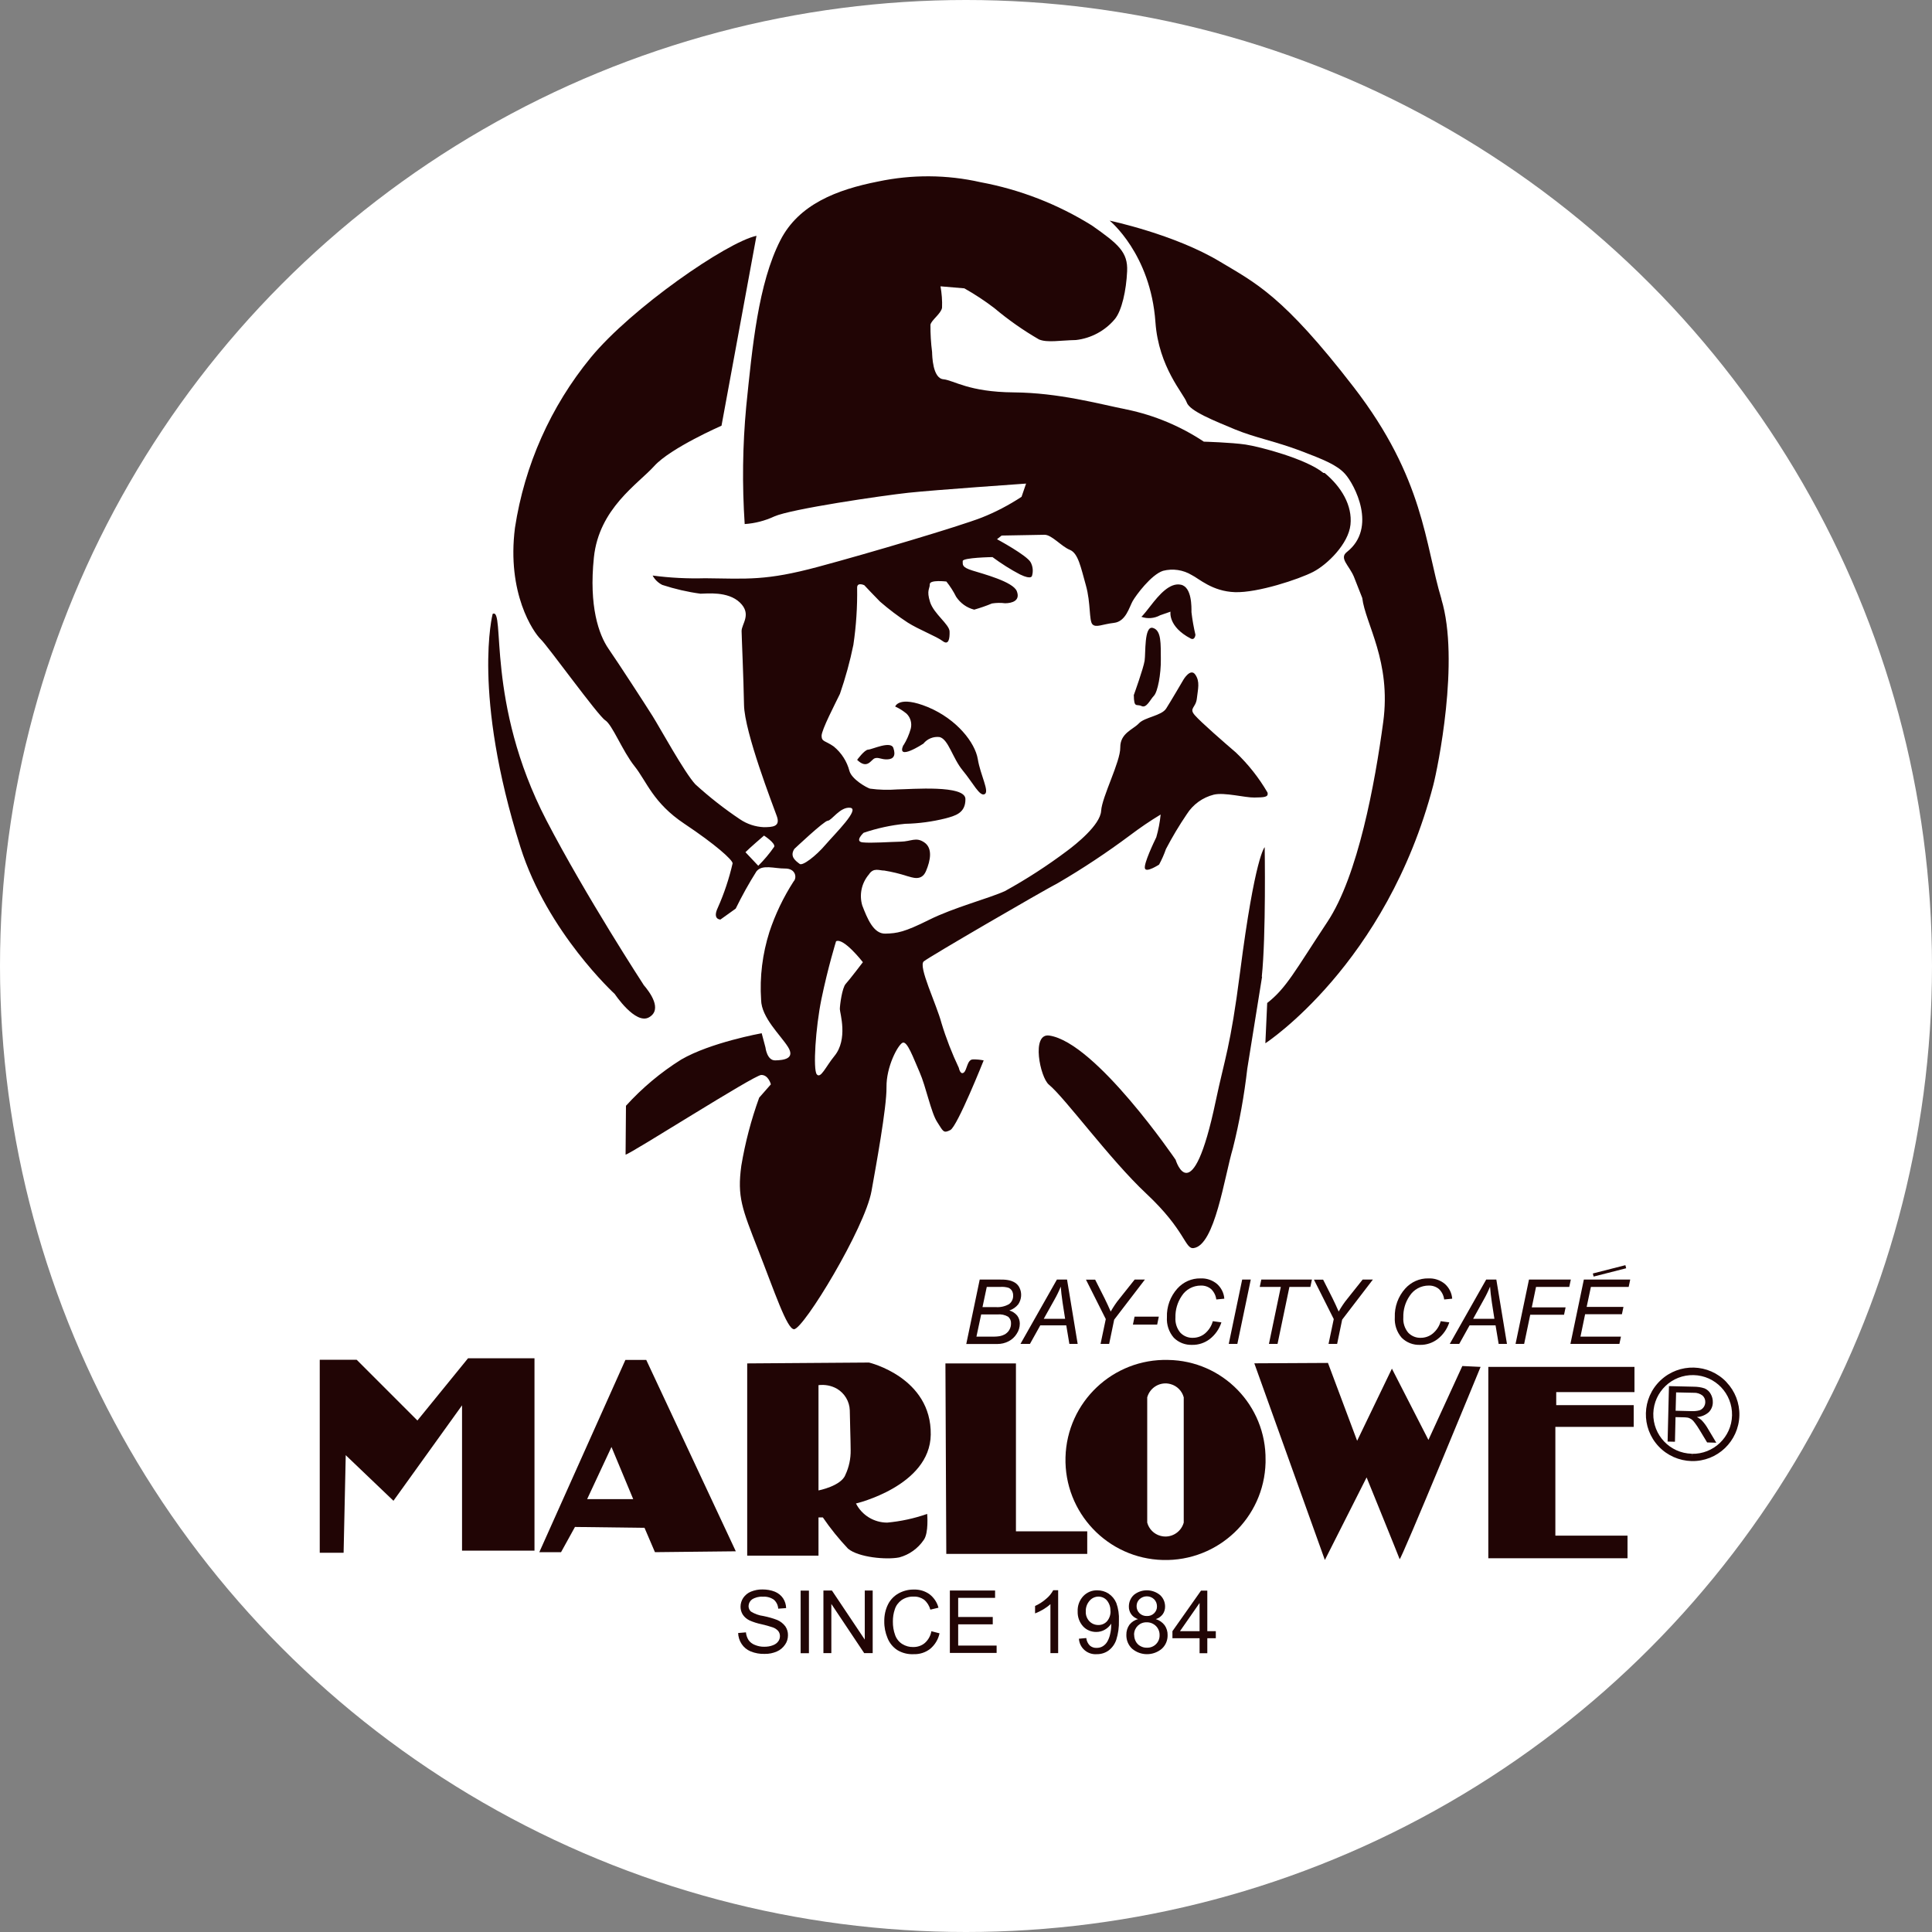 <?xml version="1.0" encoding="UTF-8"?>
<svg id="logo-w" xmlns="http://www.w3.org/2000/svg" width="200" height="200" viewBox="0 0 200 200">
  <rect x="0" y="0" width="200" height="200" fill="#808080" stroke="none"/>
  <defs>
    <style>
      .cls-1 {
        fill: #fff;
      }

      .cls-2 {
        fill: #210505;
      }
    </style>
  </defs>
  <circle class="cls-1" cx="100" cy="100" r="100"/>
  <g id="_グループ_1" data-name="グループ 1">
    <path id="_パス_1" data-name="パス 1" class="cls-2" d="m149.22,62.02c-1.72-5.66-1.76-12.46-9.09-21.95-7.33-9.5-10.18-10.79-13.85-12.99-4.7-2.83-11.41-4.24-11.41-4.24,0,0,4.24,3.43,4.74,10.51.33,4.68,2.94,7.42,3.24,8.31.31.9,2.87,1.9,4.99,2.79,2.12.87,4.18,1.23,6.8,2.22,2.42.92,3.77,1.47,4.6,2.39.96,1.06,3.38,5.57.18,8.09-.81.64.23,1.37.73,2.54l.87,2.21c.32,2.68,3.02,6.56,2.17,12.85s-2.6,15.91-5.79,20.7c-3.35,5.06-4.23,6.83-6.22,8.38l-.19,4.17s12.53-8.15,17.38-26.71c.45-1.73,2.77-12.92.84-19.27"/>
    <path id="_パス_2" data-name="パス 2" class="cls-2" d="m66.62,101.94s-5.97-9.16-10.05-17.01c-6.34-12.22-4.22-22.08-5.57-21.38,0,0-2.16,8.2,2.88,24.16,2.78,8.8,9.76,15.19,9.76,15.19,0,0,2.14,3.22,3.55,2.41s.09-2.6-.58-3.37"/>
    <path id="_パス_3" data-name="パス 3" class="cls-2" d="m130.62,101.11c.45-4.29.3-13.41.3-13.41,0,0-1,.88-2.55,12.95-1.01,7.84-1.58,8.86-2.52,13.34-2.46,11.71-4.15,6.07-4.15,6.07,0,0-8.26-12.16-13.08-12.86-1.89-.27-.95,4.33-.04,5.08,1.68,1.38,6.31,7.75,10.08,11.28,4.1,3.84,3.99,5.77,4.91,5.64,2.2-.3,3.17-7.34,4.06-10.34.68-2.71,1.17-5.46,1.49-8.24l1.53-9.52Z"/>
    <path id="_パス_4" data-name="パス 4" class="cls-2" d="m118.15,63.85s.08,0,.96-1.14,1.99-2.43,3.14-2.18,1.09,2.34,1.09,2.84c.09.79.23,1.57.41,2.34,0,0-.05.63-.51.38-2.35-1.24-2.07-2.77-2.07-2.77l-1.07.37c-.6.33-1.31.39-1.95.16"/>
    <path id="_パス_5" data-name="パス 5" class="cls-2" d="m117.38,71.93s.99-2.75,1.11-3.53-.06-3.65.85-3.4.81,1.68.83,3.24-.33,3.39-.72,3.79-.76,1.31-1.28,1.06-.78.27-.8-1.16"/>
    <path id="_パス_6" data-name="パス 6" class="cls-2" d="m88.73,78.66s.76-1.05,1.15-1.06,2.33-.95,2.6-.17.02,1.16-.63,1.18-.91-.25-1.3-.11-.76,1.19-1.82.16"/>
    <path id="_パス_7" data-name="パス 7" class="cls-2" d="m93.53,77.15c.33-.53.58-1.11.75-1.71.14-.55-.01-1.14-.42-1.55-.36-.3-.76-.56-1.19-.75,0,0,.37-1.18,3.39.06,3.01,1.26,4.88,3.69,5.16,5.38s1.23,3.36.71,3.63-1.19-1.15-2.26-2.44-1.48-3.23-2.4-3.47c-.64-.08-1.28.18-1.68.68,0,0-2.83,1.86-2.08.16"/>
    <path id="_パス_8" data-name="パス 8" class="cls-2" d="m137,48.96c-1.75-1.45-6.58-2.72-8.06-2.94s-4.32-.3-4.32-.3c-2.41-1.6-5.11-2.73-7.94-3.32-2.99-.6-7.05-1.74-11.74-1.78s-6.18-1.25-7.29-1.36-1.15-2.45-1.16-2.81c-.12-.94-.18-1.89-.17-2.84.11-.49,1.09-1.13,1.2-1.75.03-.74-.03-1.48-.16-2.22l2.47.21c1.08.61,2.12,1.29,3.11,2.05,1.44,1.21,2.99,2.3,4.62,3.24.86.36,2.22.09,3.82.06,1.57-.18,3.02-.96,4.03-2.17.72-.87,1.18-2.97,1.27-4.95s-.91-2.82-3.65-4.74c-3.53-2.2-7.44-3.72-11.53-4.48-3.49-.79-7.1-.81-10.6-.07-4.27.84-8.22,2.36-10.12,6.09-2.29,4.48-2.9,11.02-3.53,17.19-.38,4.05-.43,8.12-.16,12.18,1.06-.07,2.1-.34,3.07-.79,1.71-.77,11.18-2.16,13.88-2.45s12.18-.95,12.18-.95l-.47,1.37c-1.31.86-2.7,1.59-4.15,2.16-2.32.9-11.52,3.64-16.92,5.09s-7.25,1.23-11.69,1.18c-1.81.05-3.63-.04-5.43-.28.22.42.58.76,1,.97,1.29.42,2.61.73,3.96.91.62,0,2.83-.29,4.08.92s.16,2.22.17,2.95.2,4.8.25,7.64,3.01,10.43,3.4,11.53-.48,1.12-1.34,1.13c-.89-.04-1.74-.32-2.48-.82-1.63-1.09-3.17-2.3-4.62-3.62-1.13-1.22-3.67-5.86-4.43-7.07s-3.54-5.49-4.55-6.95-2.05-4.4-1.52-9.47,4.56-7.59,6.25-9.46,6.96-4.17,6.96-4.17l3.62-19.66c-3.07.66-12.94,7.48-17.16,12.61-4.15,5.06-6.85,11.14-7.84,17.61-.87,6.79,1.91,10.82,2.66,11.54s5.93,7.91,6.68,8.39,1.78,3.18,3.04,4.76,1.91,3.79,5.15,5.95,4.99,3.74,5,4.1c-.36,1.57-.87,3.11-1.53,4.59-.59,1.24.27,1.23.27,1.23l1.58-1.13c.65-1.33,1.36-2.61,2.15-3.86.6-.75,1.85-.28,2.96-.29s1.25.96.88,1.34c-1.05,1.63-1.89,3.38-2.5,5.22-.72,2.27-1.02,4.66-.86,7.04.03,1.84,2.03,3.66,2.79,4.88s-.47,1.36-1.33,1.38-1.01-1.34-1.01-1.34l-.39-1.47s-5.29.95-8.34,2.73c-2.11,1.32-4.03,2.93-5.71,4.78l-.04,5.06c.61-.13,13.29-8.23,14.04-8.25s1,.97,1,.97l-1.21,1.38c-.83,2.29-1.45,4.65-1.85,7.05-.44,3.22.08,4.44,1.75,8.72,1.68,4.29,2.98,8.21,3.71,8.2.99-.02,7.34-10.48,8.02-14.31.43-2.42,1.58-8.65,1.55-10.75s1.16-4.33,1.65-4.59,1.13,1.58,1.78,3.05,1.18,4.17,1.81,5.14.64,1.22,1.37.84,3.45-7.21,3.45-7.21c-.37-.07-.74-.11-1.11-.1-.62.01-.6,1.12-.96,1.37s-.5-.49-.5-.49c-.71-1.5-1.32-3.06-1.8-4.65-.52-1.96-2.44-5.88-1.83-6.38s12.2-7.23,13.91-8.12c2.57-1.5,5.05-3.15,7.44-4.93,1.02-.77,2.07-1.49,3.17-2.15-.08.8-.23,1.58-.45,2.35-.24.49-1.31,2.73-1.18,3.22s1.47-.39,1.47-.39c.28-.52.52-1.06.71-1.61.65-1.24,1.37-2.45,2.16-3.61.64-1.01,1.64-1.73,2.8-2.02,1.11-.26,3.21.32,4.2.3s1.48-.02,1.35-.52c-.89-1.53-1.99-2.92-3.27-4.14-1.13-.97-3.63-3.14-4.26-3.87s.11-.74.22-1.73.34-1.73-.16-2.46-1.23.52-1.23.52c0,0-1.31,2.24-1.79,2.99s-2.22.89-2.82,1.53-1.95,1.02-1.93,2.5-1.89,5.09-1.98,6.56-2.65,3.49-3.51,4.13c-2.05,1.54-4.21,2.94-6.46,4.18-1.71.77-5.27,1.69-7.84,2.97s-3.3,1.4-4.53,1.43-1.87-1.57-2.39-2.92c-.33-1.12-.07-2.32.69-3.21.48-.75,1.1-.39,1.59-.4.8.13,1.59.32,2.36.57.5.12,1.49.59,1.96-.52s.7-2.36-.17-2.96-1.35-.1-2.46-.08-3.08.17-3.94.07.11-.99.11-.99c1.39-.47,2.84-.79,4.3-.93,1.41-.03,2.81-.22,4.18-.56.98-.27,2.08-.53,2.06-2.01s-5.56-1.01-7.04-.99c-.95.07-1.9.05-2.84-.08-.36-.11-1.86-.95-2.12-1.81-.26-1.01-.84-1.91-1.64-2.56-.87-.61-1.24-.47-1.25-1.09s1.42-3.35,1.9-4.35c.57-1.66,1.04-3.35,1.39-5.07.29-1.96.42-3.94.39-5.92-.01-.61.74-.26.74-.26,0,0,1.25,1.33,1.63,1.7.91.79,1.86,1.51,2.87,2.17,1.13.72,2.98,1.43,3.61,1.91s.74-.25.72-.99-1.63-1.82-2.02-3.05-.02-1.35-.03-1.84,1.72-.28,1.72-.28c.39.49.73,1.02,1.01,1.58.44.66,1.1,1.14,1.87,1.33.63-.18,1.24-.39,1.84-.64.45-.07.91-.08,1.36-.02.74-.01,1.59-.27,1.21-1.25s-3.48-1.79-4.6-2.14-.99-.6-1-.98c0-.36,3.08-.41,3.08-.41.91.67,1.86,1.28,2.86,1.8,1.24.6,1.24.11,1.24.11.13-.45.08-.94-.14-1.36-.38-.73-3.49-2.4-3.49-2.4l.48-.38,4.44-.08c.74-.01,1.75,1.21,2.62,1.56s1.14,1.83,1.66,3.67.31,3.69.69,4.05.99-.02,2.22-.16,1.58-1.63,1.93-2.25,1.93-2.75,3.15-3.14c1.01-.26,2.08-.1,2.97.44.74.36,2.12,1.69,4.47,1.77,2.34.08,6.63-1.34,8.1-2.1s3.65-2.9,3.86-4.88-.93-3.92-2.68-5.36m-58.62,40.67l-1.33-1.41c.38-.4,1.92-1.72,1.92-1.72,0,0,1.18.76,1.06,1.15-.49.71-1.05,1.37-1.66,1.98m10.84,9.97s-1.4,1.84-1.78,2.25-.61,2.22-.61,2.61.88,3.12-.57,4.87c-.88,1.07-1.42,2.39-1.82,1.88s-.12-4.83.48-7.77c.69-3.34,1.52-6,1.52-6,.78-.4,2.77,2.16,2.77,2.16m-3.63-14.64c.39,0,1.28-1.46,2.32-1.34s-1.52,2.63-2.54,3.81c-1.02,1.2-2.4,2.24-2.69,2-.41-.31-1.06-.76-.55-1.55,0,0,3.08-2.91,3.46-2.92"/>
    <path id="_パス_9" data-name="パス 9" class="cls-2" d="m35.57,160.74h-2.47v-19.98h3.82l6.29,6.29,5.24-6.44h6.88v19.91h-7.5v-15.04l-7.1,9.88-4.94-4.72-.22,10.1Z"/>
    <path id="_パス_10" data-name="パス 10" class="cls-2" d="m66.9,140.78h-2.16l-8.91,19.9h2.25l1.44-2.61,7.2.09,1.08,2.52,8.37-.09-9.27-19.81Zm-6.12,14.41l2.52-5.4,2.25,5.4h-4.78Z"/>
    <path id="_パス_11" data-name="パス 11" class="cls-2" d="m91.85,157.62c-1.37,0-2.62-.76-3.24-1.98,0,0,7.66-1.8,7.74-7.12.09-5.94-6.39-7.47-6.39-7.47l-12.61.09v19.9h7.38v-3.96h.45c.78,1.15,1.66,2.23,2.61,3.24,1.08.9,3.96,1.17,5.31.9,1.03-.28,1.92-.92,2.52-1.8.54-.72.36-2.7.36-2.7-1.34.47-2.73.77-4.14.9m-4.32-4.95c-.45,1.17-2.79,1.62-2.79,1.62v-10.9c.65-.08,1.32.04,1.89.36.81.47,1.32,1.32,1.35,2.25,0,.63.09,3.24.09,4.14.01.87-.17,1.73-.54,2.52"/>
    <path id="_パス_12" data-name="パス 12" class="cls-2" d="m97.88,141.14h7.29v17.38h7.38v2.34h-14.59l-.09-19.72Z"/>
    <path id="_パス_13" data-name="パス 13" class="cls-2" d="m120.93,140.78c-5.72-.15-10.48,4.36-10.63,10.08-.15,5.72,4.36,10.48,10.08,10.63,5.72.15,10.48-4.36,10.63-10.08,0-.09,0-.18,0-.27.07-5.64-4.44-10.28-10.09-10.36m1.62,16.84c-.29,1.04-1.37,1.66-2.41,1.37-.67-.18-1.19-.7-1.37-1.37v-12.97c.29-1.04,1.37-1.66,2.41-1.37.67.18,1.19.7,1.37,1.37v12.97Z"/>
    <path id="_パス_14" data-name="パス 14" class="cls-2" d="m129.85,141.14l7.3,20.35,4.32-8.55s3.33,8.19,3.42,8.46,8.38-19.9,8.38-19.9l-1.89-.09-3.51,7.65-3.78-7.38-3.6,7.47-3.02-8.06-7.61.04Z"/>
    <path id="_パス_15" data-name="パス 15" class="cls-2" d="m169.2,141.5h-15.13v19.81h14.41v-2.34h-7.47v-11.26h8.11v-2.25h-8.02v-1.35h8.1v-2.61Z"/>
    <path id="_パス_16" data-name="パス 16" class="cls-2" d="m100.03,139.12l1.39-6.66h2.06c.28,0,.56,0,.84.05.27.04.52.13.75.27.2.13.37.31.47.53.27.55.21,1.2-.13,1.71-.24.3-.56.52-.92.64.32.09.6.28.81.53.18.24.27.53.27.83,0,.37-.11.74-.32,1.05-.2.33-.49.6-.84.78-.36.19-.76.28-1.16.28h-3.22Zm1.05-.75h1.52c.27,0,.54,0,.81-.04.24-.03.48-.12.69-.25.17-.12.32-.27.41-.46.1-.18.15-.39.15-.6.02-.27-.09-.53-.29-.71-.34-.2-.73-.28-1.11-.24h-1.69l-.49,2.3Zm.64-3.06h1.35c.48.04.97-.07,1.39-.31.28-.21.44-.55.42-.9,0-.17-.04-.34-.13-.49-.08-.13-.21-.24-.35-.3-.27-.08-.55-.11-.83-.09h-1.42l-.44,2.08Z"/>
    <path id="_パス_17" data-name="パス 17" class="cls-2" d="m105.64,139.12l3.77-6.66h1.05l1.1,6.66h-.86l-.32-1.92h-2.69l-1.07,1.92h-.98Zm2.42-2.6h2.2l-.26-1.67c-.1-.66-.16-1.22-.19-1.66-.19.47-.41.92-.66,1.36l-1.1,1.97Z"/>
    <path id="_パス_18" data-name="パス 18" class="cls-2" d="m113.93,139.12l.54-2.57-2.05-4.08h.95l.98,1.94c.21.43.42.88.63,1.36.27-.47.57-.93.92-1.35l1.56-1.96h1.06l-3.18,4.15-.52,2.51h-.89Z"/>
    <path id="_パス_19" data-name="パス 19" class="cls-2" d="m117.28,137.12l.17-.82h2.51l-.17.82h-2.51Z"/>
    <path id="_パス_20" data-name="パス 20" class="cls-2" d="m125.56,136.77l.88.12c-.22.69-.65,1.3-1.22,1.74-.52.39-1.15.6-1.79.59-.72.03-1.41-.23-1.92-.74-.51-.59-.76-1.35-.71-2.12-.04-1.09.35-2.16,1.08-2.97.61-.68,1.48-1.07,2.39-1.05.62-.03,1.23.17,1.71.57.44.39.72.94.76,1.53l-.83.08c-.05-.41-.24-.79-.54-1.08-.3-.25-.67-.37-1.06-.36-.8,0-1.55.4-1.98,1.08-.44.65-.67,1.43-.65,2.22-.04.57.14,1.13.5,1.57.34.36.82.56,1.31.54.46,0,.9-.16,1.25-.45.39-.33.68-.78.81-1.27"/>
    <path id="_パス_21" data-name="パス 21" class="cls-2" d="m127.2,139.12l1.39-6.66h.89l-1.39,6.66h-.89Z"/>
    <path id="_パス_22" data-name="パス 22" class="cls-2" d="m131.36,139.12l1.23-5.9h-2.18l.16-.76h5.24l-.16.76h-2.17l-1.23,5.9h-.89Z"/>
    <path id="_パス_23" data-name="パス 23" class="cls-2" d="m137.53,139.12l.54-2.57-2.05-4.08h.95l.98,1.94c.21.43.42.88.63,1.36.27-.47.57-.93.92-1.35l1.56-1.96h1.06l-3.18,4.15-.52,2.51h-.89Z"/>
    <path id="_パス_24" data-name="パス 24" class="cls-2" d="m149.15,136.77l.88.12c-.22.69-.65,1.3-1.22,1.74-.52.39-1.15.6-1.79.59-.72.03-1.41-.23-1.92-.74-.51-.59-.76-1.35-.71-2.12-.04-1.09.35-2.16,1.08-2.97.61-.68,1.48-1.07,2.39-1.05.62-.03,1.23.17,1.71.57.44.39.72.94.76,1.53l-.83.08c-.05-.41-.24-.79-.54-1.08-.3-.25-.68-.37-1.06-.36-.8,0-1.55.4-1.98,1.08-.45.65-.67,1.43-.65,2.22-.04.57.14,1.13.5,1.57.34.36.82.56,1.31.54.46,0,.9-.16,1.25-.45.39-.33.68-.77.81-1.27"/>
    <path id="_パス_25" data-name="パス 25" class="cls-2" d="m150.08,139.12l3.77-6.66h1.05l1.1,6.66h-.86l-.32-1.92h-2.69l-1.07,1.92h-.98Zm2.42-2.6h2.2l-.26-1.67c-.1-.66-.16-1.22-.19-1.66-.19.47-.41.92-.66,1.36l-1.09,1.97Z"/>
    <path id="_パス_26" data-name="パス 26" class="cls-2" d="m156.89,139.12l1.39-6.66h4.33l-.16.76h-3.44l-.44,2.12h3.5l-.16.76h-3.5l-.63,3.02h-.89Z"/>
    <path id="_パス_27" data-name="パス 27" class="cls-2" d="m162.57,139.12l1.39-6.66h4.8l-.16.76h-3.91l-.44,2.07h3.81l-.16.76h-3.81l-.48,2.32h4.19l-.16.75h-5.08Z"/>
    <line id="_線_1" data-name="線 1" class="cls-2" x1="168.3" y1="131.13" x2="164.93" y2="131.99"/>
    <path id="_パス_28" data-name="パス 28" class="cls-2" d="m164.97,132.15l-.08-.32,3.37-.86.08.32-3.37.86Z"/>
    <path id="_パス_29" data-name="パス 29" class="cls-2" d="m178.73,143.08c-1.84-1.94-4.9-2.02-6.84-.18s-2.02,4.9-.18,6.84c.88.93,2.1,1.47,3.39,1.51h.01c2.67.06,4.88-2.05,4.95-4.72.03-1.28-.45-2.52-1.33-3.44m-3.6,7.4v.38s-.01-.38-.01-.38c-2.25-.06-4.02-1.92-3.97-4.17,0,0,0,0,0,0,.06-2.25,1.92-4.02,4.17-3.97,2.25.05,4.03,1.92,3.98,4.17s-1.92,4.03-4.17,3.98"/>
    <path id="_パス_30" data-name="パス 30" class="cls-2" d="m172.63,149.22l.14-5.73,2.54.06c.39,0,.79.05,1.16.18.26.12.48.31.62.57.15.26.23.57.22.87,0,.38-.15.75-.42,1.02-.34.3-.78.48-1.23.5.16.08.31.18.45.29.23.23.44.5.61.78l.95,1.59-.95-.03-.73-1.21c-.21-.35-.39-.62-.53-.8-.1-.15-.23-.29-.37-.39-.11-.07-.22-.13-.34-.16-.14-.02-.28-.04-.42-.04l-.88-.02-.06,2.55-.76-.02Zm.84-3.18l1.63.04c.28.01.55-.01.82-.08.18-.06.34-.18.45-.34.1-.15.16-.33.16-.51.01-.26-.09-.5-.28-.68-.26-.2-.59-.31-.92-.29l-1.82-.04-.05,1.89Z"/>
    <path id="_パス_31" data-name="パス 31" class="cls-2" d="m76.41,169.05l.81-.07c.02.28.12.56.27.8.16.23.39.4.65.5.31.13.65.2.99.19.3,0,.59-.04.87-.15.22-.08.42-.21.56-.4.12-.16.18-.35.18-.55,0-.19-.06-.38-.18-.53-.16-.18-.36-.31-.58-.38-.38-.13-.76-.23-1.15-.32-.43-.09-.85-.22-1.25-.4-.28-.14-.52-.34-.69-.6-.15-.24-.23-.52-.23-.81,0-.33.1-.65.28-.92.2-.29.48-.52.81-.65.38-.15.78-.23,1.19-.22.43,0,.87.07,1.27.23.34.14.64.37.85.68.2.3.31.66.32,1.02l-.82.06c-.02-.36-.18-.69-.45-.93-.33-.23-.73-.34-1.13-.31-.4-.03-.8.07-1.13.28-.22.16-.35.41-.36.69,0,.22.09.43.25.57.39.24.83.4,1.29.46.49.1.97.23,1.43.41.33.14.62.37.84.66.18.27.28.59.27.92,0,.35-.1.69-.3.97-.21.31-.5.56-.85.71-.39.17-.82.26-1.25.25-.5.02-1-.07-1.47-.26-.38-.16-.71-.43-.93-.77-.23-.35-.35-.75-.36-1.16"/>
    <rect id="_長方形_7" data-name="長方形 7" class="cls-2" x="82.88" y="164.66" width=".86" height="6.48"/>
    <path id="_パス_32" data-name="パス 32" class="cls-2" d="m85.24,171.13v-6.48h.88l3.4,5.08v-5.08h.82v6.48h-.88l-3.4-5.09v5.09h-.82Z"/>
    <path id="_パス_33" data-name="パス 33" class="cls-2" d="m96.4,168.86l.86.22c-.13.63-.48,1.2-.97,1.61-.49.38-1.09.57-1.71.55-.6.03-1.19-.12-1.7-.43-.45-.3-.8-.73-1-1.23-.23-.55-.35-1.14-.34-1.74-.01-.61.12-1.22.39-1.76.24-.48.63-.88,1.1-1.14.48-.26,1.02-.4,1.57-.39.58-.02,1.16.15,1.63.49.45.35.78.84.92,1.39l-.84.2c-.11-.4-.33-.76-.65-1.03-.31-.22-.69-.34-1.08-.32-.44-.02-.88.11-1.25.36-.33.24-.58.57-.7.96-.14.4-.2.82-.2,1.24-.01.49.07.98.24,1.44.14.38.4.71.75.92.33.2.71.31,1.1.3.44.01.88-.13,1.22-.42.36-.32.6-.76.68-1.23"/>
    <path id="_パス_34" data-name="パス 34" class="cls-2" d="m98.33,171.13v-6.48h4.68v.76h-3.82v1.98h3.58v.76h-3.58v2.2h3.98v.76h-4.84Z"/>
    <path id="_パス_35" data-name="パス 35" class="cls-2" d="m109.53,171.13h-.79v-5.07c-.23.21-.48.39-.75.55-.27.16-.55.3-.84.41v-.77c.42-.19.82-.45,1.17-.76.29-.24.53-.54.71-.87h.51v6.5Z"/>
    <path id="_パス_36" data-name="パス 36" class="cls-2" d="m111.69,169.64l.76-.07c.03.29.16.57.37.78.2.17.45.25.7.24.22,0,.45-.05.64-.17.18-.11.34-.27.45-.45.14-.24.24-.49.3-.76.08-.32.12-.64.12-.97,0-.03,0-.09,0-.16-.16.26-.39.47-.65.62-.27.16-.58.24-.9.24-.52,0-1.01-.2-1.36-.58-.38-.42-.58-.97-.56-1.54-.03-.59.18-1.16.58-1.59.38-.4.91-.62,1.46-.6.41,0,.81.11,1.16.34.36.24.63.57.8.97.21.58.3,1.2.27,1.82.02.67-.07,1.34-.27,1.98-.15.45-.43.84-.8,1.12-.36.26-.8.39-1.25.38-.94.06-1.76-.65-1.82-1.6,0,0,0,0,0-.01m3.26-2.86c.02-.4-.11-.78-.36-1.09-.22-.26-.54-.4-.88-.4-.36,0-.69.16-.92.43-.27.31-.41.71-.39,1.12-.02.37.12.73.37,1,.24.25.57.39.92.39.34.01.68-.13.91-.39.25-.3.38-.68.36-1.07"/>
    <path id="_パス_37" data-name="パス 37" class="cls-2" d="m117.83,167.62c-.29-.09-.55-.27-.73-.52-.16-.23-.25-.51-.24-.8,0-.45.18-.88.51-1.19.79-.65,1.93-.64,2.72.01.34.31.52.74.52,1.2,0,.28-.08.55-.24.78-.18.24-.43.42-.72.51.36.11.68.33.91.63.21.3.32.66.31,1.03.01.53-.2,1.04-.59,1.4-.89.76-2.2.76-3.09,0-.39-.37-.6-.88-.59-1.42-.01-.38.1-.75.32-1.06.23-.29.55-.5.91-.58m-.42,1.64c0,.23.05.45.16.66.11.21.27.38.48.49.21.12.45.18.68.17.35.01.69-.12.94-.37.25-.25.38-.58.37-.93.01-.36-.13-.7-.38-.95-.26-.25-.6-.39-.96-.38-.7-.02-1.28.53-1.3,1.23,0,.02,0,.05,0,.07m.26-2.99c-.01.28.1.55.3.75.21.2.48.3.77.29.28.01.55-.09.75-.29.19-.19.3-.44.29-.71,0-.28-.1-.54-.3-.74-.42-.4-1.08-.4-1.51,0-.19.18-.3.43-.3.7"/>
    <path id="_パス_38" data-name="パス 38" class="cls-2" d="m124.18,171.14v-1.55h-2.81v-.73l2.96-4.2h.65v4.2h.88v.73h-.88v1.55h-.79Zm0-2.28v-2.92l-2.03,2.92h2.03Z"/>
  </g>
</svg>